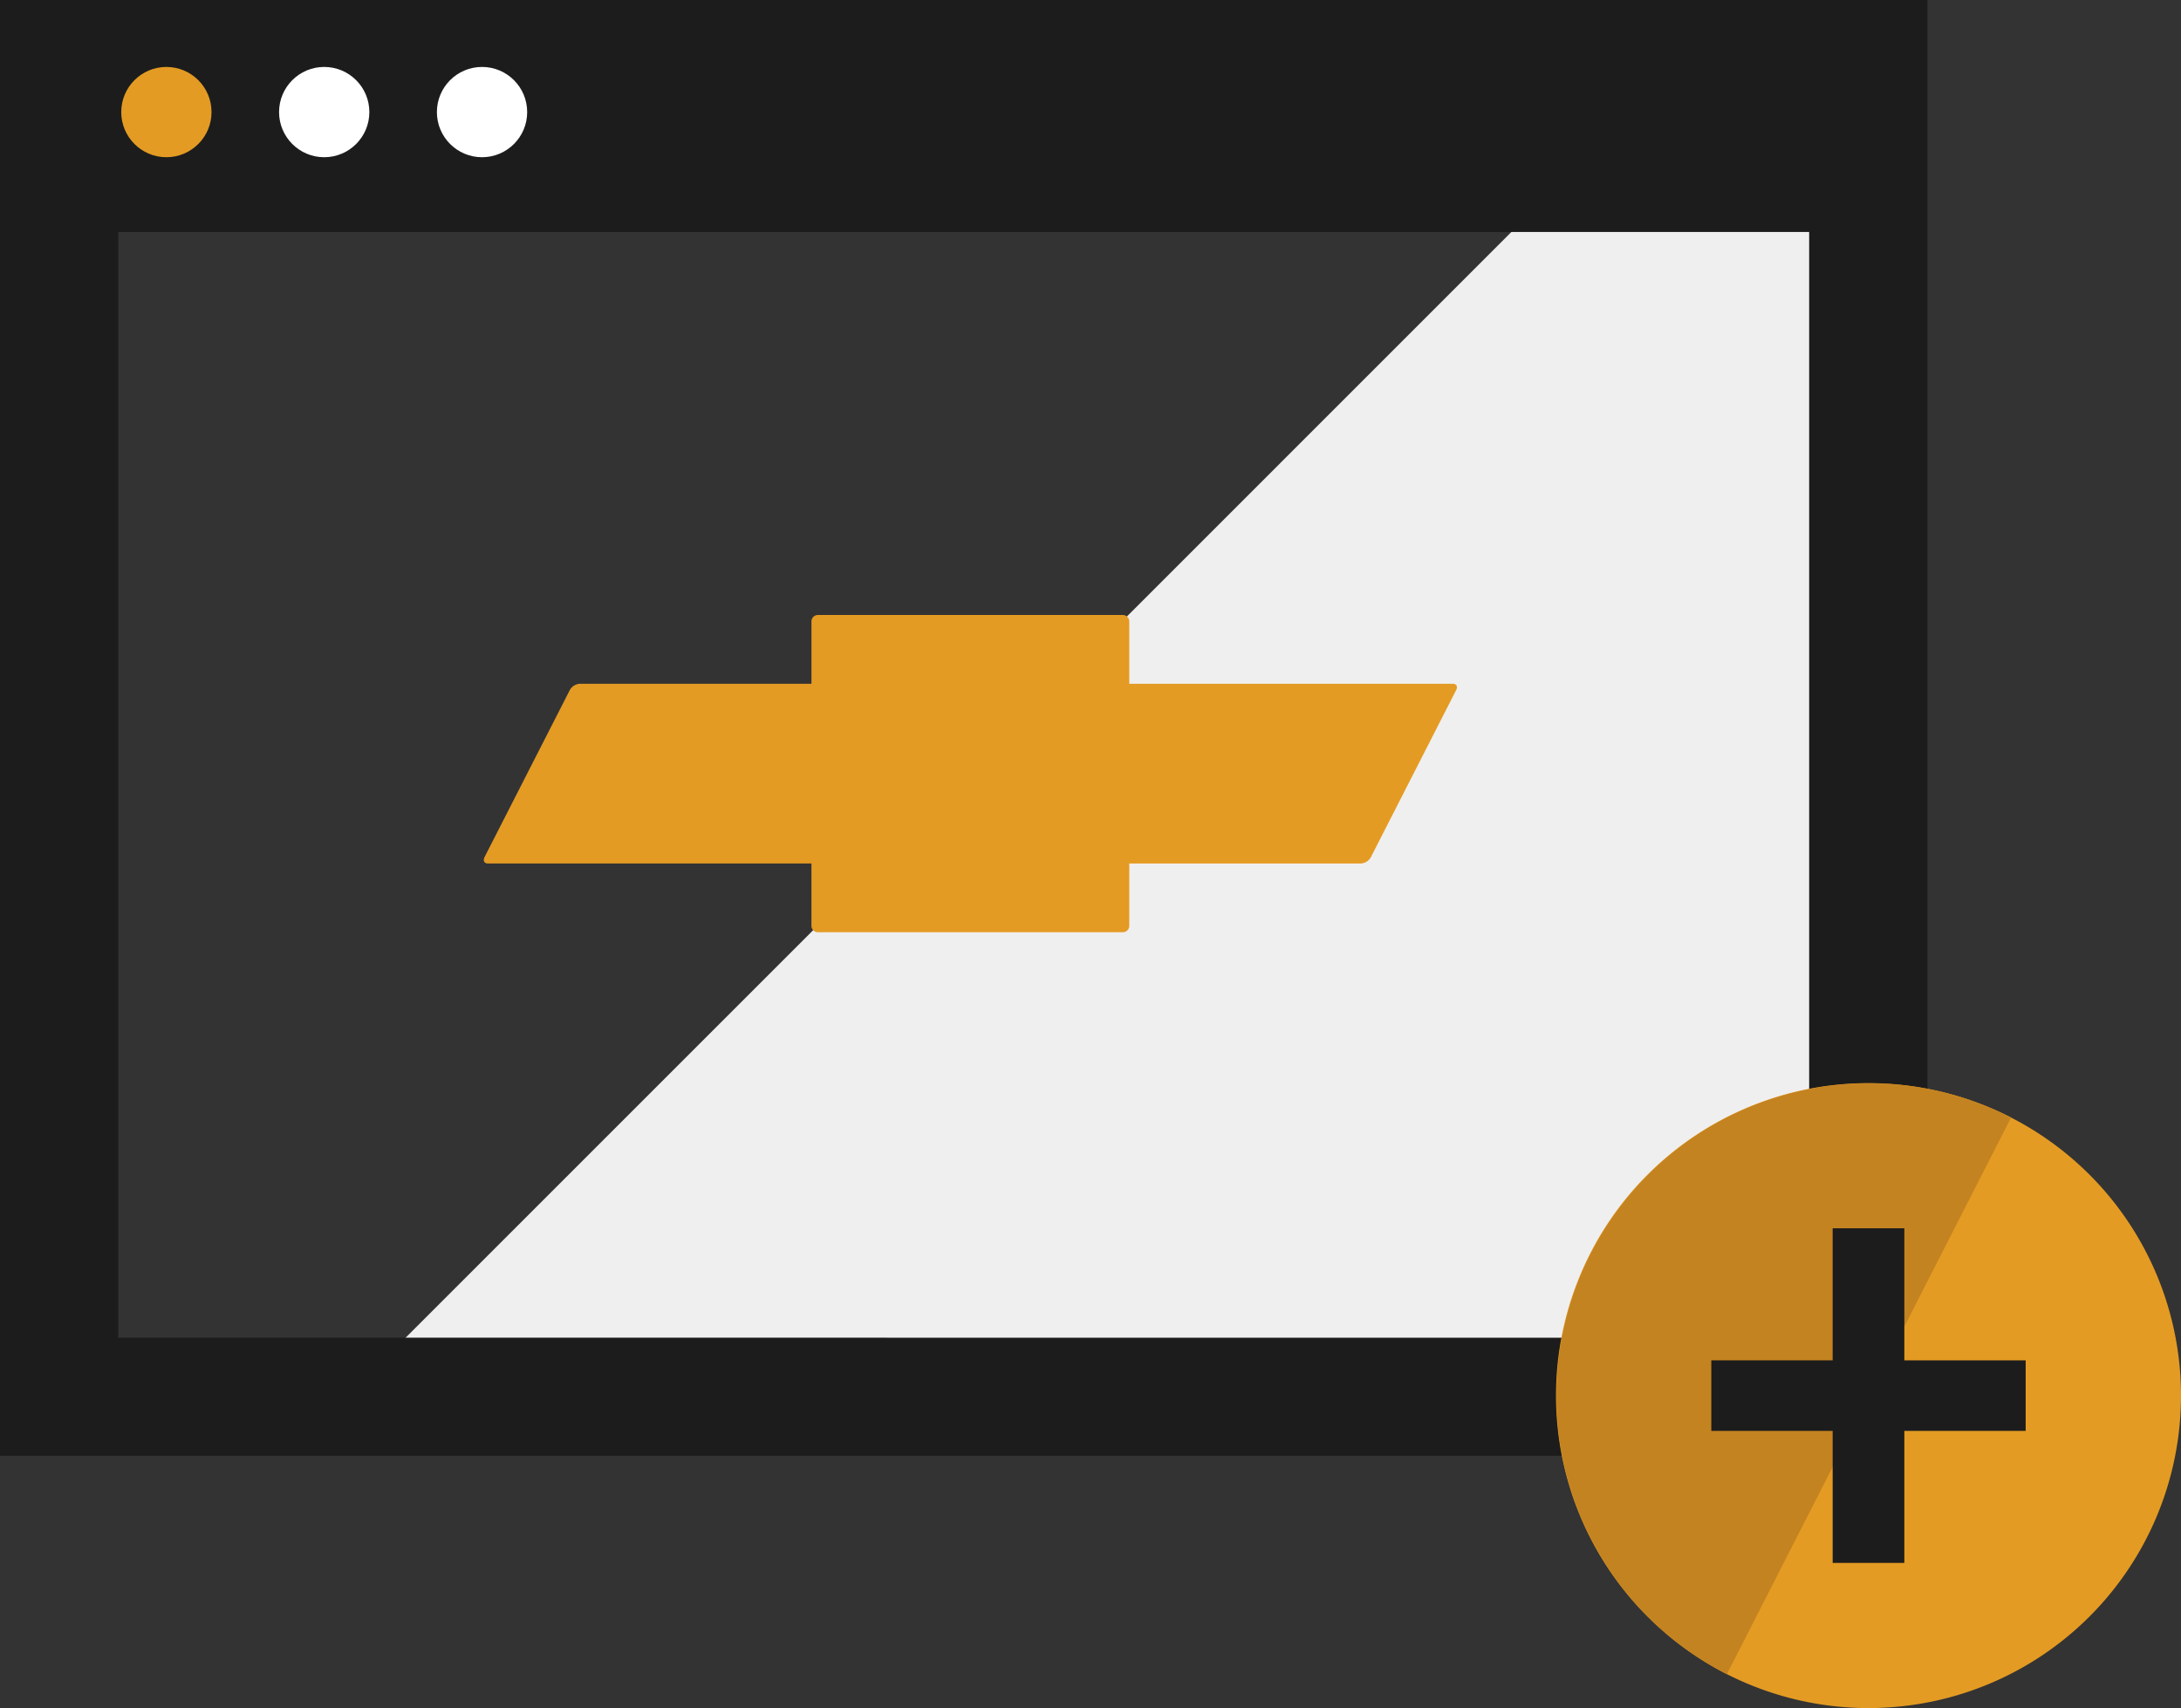 <svg xmlns="http://www.w3.org/2000/svg" width="55.317" height="43.326" viewBox="0 0 55.317 43.326">
  <rect x="0" y="0" width="55.317" height="43.326" fill="#333333" stroke="none"/>
  <defs>
    <style>
      .cls-1 {
        fill: #efefef;
      }

      .cls-2 {
        fill: #e49b23;
      }

      .cls-3 {
        fill: #1c1c1c;
      }

      .cls-4 {
        fill: #fff;
      }

      .cls-5 {
        fill: #c48321;
      }
    </style>
  </defs>
  <g id="icon" transform="translate(-603.831 -995.72)">
    <path id="Caminho_747" data-name="Caminho 747" class="cls-1" d="M644.061,999.708l-32.131,32.132h39.292V999.708Z"/>
    <path id="Caminho_748" data-name="Caminho 748" class="cls-2" d="M616.2,1017.622h8.212v1.583a.161.161,0,0,0,.162.161h7.737a.162.162,0,0,0,.162-.161v-1.583h5.885a.309.309,0,0,0,.244-.162l2.161-4.234c.046-.089.01-.161-.079-.161h-8.211v-1.583a.163.163,0,0,0-.162-.162h-7.737a.162.162,0,0,0-.162.162v1.583h-5.886a.309.309,0,0,0-.244.161l-2.161,4.234C616.077,1017.549,616.112,1017.622,616.2,1017.622Z"/>
    <path id="Caminho_749" data-name="Caminho 749" class="cls-3" d="M652.717,1011.345V995.72H603.831V1016.5h0v16.147h48.886v-21.306Zm-45.886,18.306v-18.306h0v-9.74h42.886v14.9h0v13.147Z"/>
    <circle id="Elipse_55" data-name="Elipse 55" class="cls-2" cx="1.145" cy="1.145" r="1.145" transform="translate(606.906 997.418)"/>
    <circle id="Elipse_56" data-name="Elipse 56" class="cls-4" cx="1.145" cy="1.145" r="1.145" transform="translate(610.909 997.418)"/>
    <circle id="Elipse_57" data-name="Elipse 57" class="cls-4" cx="1.145" cy="1.145" r="1.145" transform="translate(614.912 997.418)"/>
    <path id="Caminho_750" data-name="Caminho 750" class="cls-2" d="M659.148,1031.12a7.926,7.926,0,1,0-7.926,7.926A7.925,7.925,0,0,0,659.148,1031.12Z"/>
    <path id="Caminho_751" data-name="Caminho 751" class="cls-5" d="M654.839,1024.066a7.927,7.927,0,1,0-7.209,14.121"/>
    <g id="Grupo_475" data-name="Grupo 475">
      <path id="Caminho_752" data-name="Caminho 752" class="cls-3" d="M650.313,1035.364v-3.349h-3.078v-1.789h3.078v-3.35h1.818v3.35h3.077v1.789h-3.077v3.349Z"/>
    </g>
  </g>
</svg>

